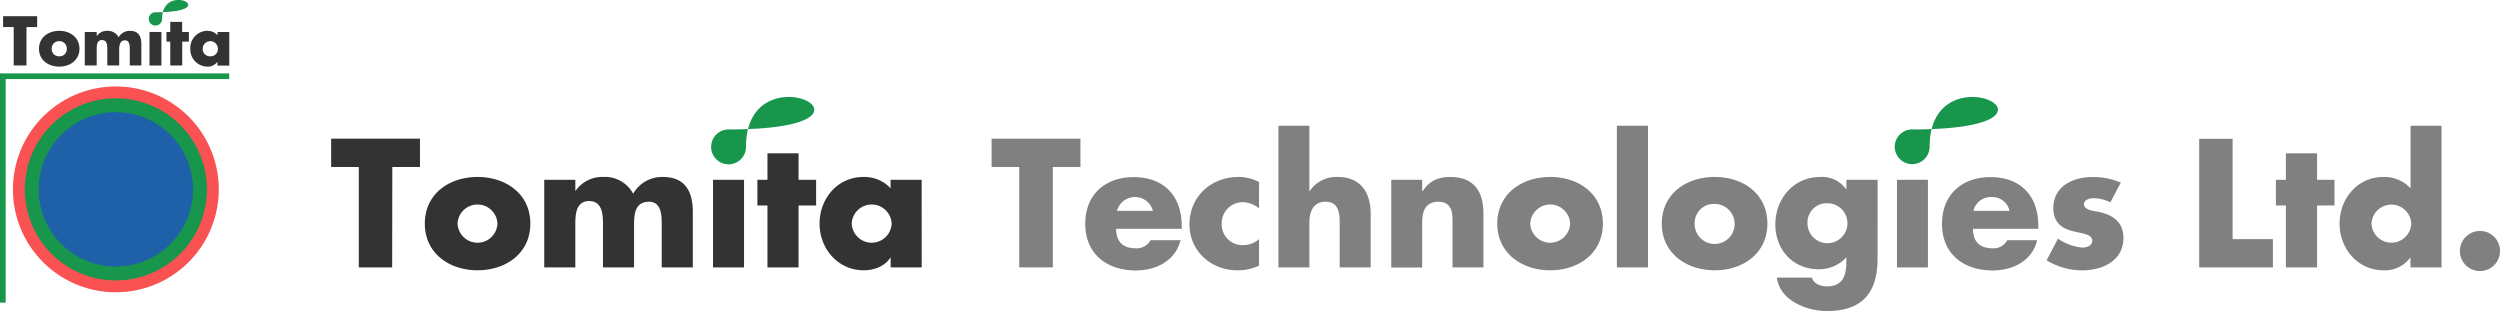<svg xmlns="http://www.w3.org/2000/svg" viewBox="0 0 660.75 82.21"><defs><style>.cls-1{fill:#333;}.cls-2{fill:gray;}.cls-3{fill:#18964c;}.cls-4{fill:#fa5152;}.cls-5{fill:#1f61a9;}.cls-6{fill:none;stroke:#18964c;stroke-width:1.5px;}</style></defs><g id="レイヤー_2" data-name="レイヤー 2"><g id="レイヤー_1-2" data-name="レイヤー 1"><path class="cls-1" d="M103.65,70.68H94.83V44.13H87.52V36.65H111v7.48h-7.31Z"/><path class="cls-1" d="M140.17,59.1c0,7.9-6.52,12.34-13.95,12.34S112.28,67,112.28,59.1s6.49-12.33,13.94-12.33S140.17,51.21,140.17,59.1Zm-19.24,0a5.28,5.28,0,0,0,10.55,0,5.28,5.28,0,0,0-10.55,0Z"/><path class="cls-1" d="M152.06,50.41h.08a8.57,8.57,0,0,1,7.31-3.64,8.42,8.42,0,0,1,7.89,4.43,8.82,8.82,0,0,1,7.87-4.43c5.85,0,7.9,3.84,7.9,9.17V70.68h-8.22V59.63c0-2.4.09-6.31-3.39-6.31-3.79,0-3.92,3.56-3.92,6.31V70.68h-8.21V59.63c0-2.57,0-6.49-3.66-6.49s-3.65,3.92-3.65,6.49V70.68h-8.22V47.52h8.22Z"/><path class="cls-1" d="M196.65,70.68h-8.2V47.52h8.2Z"/><path class="cls-1" d="M211.06,70.68h-8.22V54.31h-2.66V47.52h2.66v-7h8.22v7h4.64v6.79h-4.64Z"/><path class="cls-1" d="M243.61,70.68H235.4V68.11h-.09c-1.44,2.27-4.3,3.33-7,3.33-6.88,0-11.7-5.73-11.7-12.34s4.73-12.33,11.61-12.33a9.38,9.38,0,0,1,7.16,3V47.52h8.21ZM225.11,59.1a5.28,5.28,0,0,0,10.55,0,5.28,5.28,0,0,0-10.55,0Z"/><path class="cls-2" d="M278.26,70.68h-8.88V44.13h-7.3V36.65h23.48v7.48h-7.3Z"/><path class="cls-2" d="M312.35,60.48H295c0,3.36,1.78,5.14,5.14,5.14a4.14,4.14,0,0,0,3.95-2.14H312c-1.32,5.49-6.52,8-11.78,8-7.66,0-13.39-4.33-13.39-12.34,0-7.7,5.26-12.33,12.8-12.33,8,0,12.69,5,12.69,12.86Zm-7.63-4.74a4.91,4.91,0,0,0-9.5,0Z"/><path class="cls-2" d="M332.76,55.07a7.07,7.07,0,0,0-4.22-1.64,5.59,5.59,0,0,0-5.65,5.67,5.48,5.48,0,0,0,5.76,5.68,6.23,6.23,0,0,0,4.11-1.58v7A12.92,12.92,0,0,1,327,71.44c-6.9,0-12.62-5.09-12.62-12.11,0-7.42,5.72-12.56,13-12.56a11.45,11.45,0,0,1,5.39,1.34Z"/><path class="cls-2" d="M346.07,33.23V50.45h.12a8.45,8.45,0,0,1,7.36-3.68c5.87,0,8.72,3.85,8.72,9.76V70.68h-8.19V58.81c0-2.69-.4-5.49-3.74-5.49s-4.27,2.8-4.27,5.49V70.68h-8.18V33.23Z"/><path class="cls-2" d="M375.88,50.51H376c1.86-2.81,4.15-3.74,7.36-3.74,6.25,0,8.71,3.91,8.71,9.58V70.68H383.9V59.4c0-2.23.35-6.08-3.74-6.08-3.34,0-4.28,2.44-4.28,5.38v12h-8.17V47.52h8.17Z"/><path class="cls-2" d="M423.64,59.1c0,7.9-6.49,12.34-13.91,12.34s-14-4.44-14-12.34,6.52-12.33,14-12.33S423.64,51.21,423.64,59.1Zm-19.2,0a5.28,5.28,0,0,0,10.55,0,5.28,5.28,0,0,0-10.55,0Z"/><path class="cls-2" d="M435.57,70.68h-8.23V33.23h8.23Z"/><path class="cls-2" d="M467.12,59.1c0,7.9-6.49,12.34-13.91,12.34s-14-4.44-14-12.34,6.5-12.33,14-12.33S467.12,51.21,467.12,59.1Zm-19.23,0a5.29,5.29,0,1,0,5.32-5.2A5.06,5.06,0,0,0,447.89,59.1Z"/><path class="cls-2" d="M496.24,68.39c0,9.87-4.91,13.82-13.39,13.82-5.34,0-12.46-2.77-13.22-8.84h9.24a2.8,2.8,0,0,0,1.52,1.75,5.24,5.24,0,0,0,2.34.57c4.45,0,5.26-2.91,5.26-6.65V68a9.64,9.64,0,0,1-7.32,3.16c-6.77,0-11.45-5.15-11.45-11.85S474,46.77,481.09,46.77A7.86,7.86,0,0,1,487.93,50H488V47.52h8.25Zm-18.52-9.47a5.28,5.28,0,1,0,5.31-5.2A5.05,5.05,0,0,0,477.72,58.92Z"/><path class="cls-2" d="M509.55,70.68h-8.18V47.52h8.18Z"/><path class="cls-2" d="M538.73,60.48H521.46c0,3.36,1.76,5.14,5.15,5.14a4.08,4.08,0,0,0,3.91-2.14h7.9c-1.28,5.49-6.49,8-11.75,8-7.69,0-13.4-4.33-13.4-12.34,0-7.7,5.27-12.33,12.82-12.33,8,0,12.64,5,12.64,12.86Zm-7.62-4.74a4.64,4.64,0,0,0-4.63-3.66,4.71,4.71,0,0,0-4.9,3.66Z"/><path class="cls-2" d="M557.76,53.49a9.84,9.84,0,0,0-4.42-1.11c-1,0-2.55.4-2.55,1.58,0,1.58,2.55,1.78,3.7,2,3.8.79,6.73,2.57,6.73,6.91,0,6.08-5.56,8.59-10.94,8.59a18.06,18.06,0,0,1-9.36-2.66l3-5.73a13.47,13.47,0,0,0,6.5,2.37c1.05,0,2.57-.53,2.57-1.78,0-1.79-2.57-1.91-5.15-2.57s-5.14-2-5.14-6.12c0-5.67,5.14-8.18,10.24-8.18a18.64,18.64,0,0,1,7.59,1.47Z"/><path class="cls-2" d="M590.08,63.2h10.65v7.48H581.25v-34h8.83Z"/><path class="cls-2" d="M612.4,70.68h-8.24V54.31h-2.64V47.52h2.64v-7h8.24v7H617v6.79H612.4Z"/><path class="cls-2" d="M637.07,68.11H637a8.21,8.21,0,0,1-7,3.33c-6.86,0-11.65-5.73-11.65-12.34s4.74-12.33,11.57-12.33a9.48,9.48,0,0,1,7.19,3V33.23h8.19V70.68h-8.19Zm-10.28-9a5.26,5.26,0,0,0,10.51,0,5.26,5.26,0,0,0-10.51,0Z"/><path class="cls-2" d="M660.75,66.29a5.3,5.3,0,1,1-5.3-5.25A5.28,5.28,0,0,1,660.75,66.29Z"/><path class="cls-3" d="M197.17,38.77a4.61,4.61,0,1,1-4.59-4.56C240.69,34.21,197.17,12.14,197.17,38.77Z"/><path class="cls-3" d="M510,38.77a4.61,4.61,0,1,1-9.22,0,4.59,4.59,0,0,1,4.59-4.56C553.56,34.21,510,12.14,510,38.77Z"/><path class="cls-4" d="M30.62,77.25a27.2,27.2,0,1,0-27.2-27.2A27.2,27.2,0,0,0,30.62,77.25Z"/><path class="cls-3" d="M30.62,74.12A24.07,24.07,0,1,0,6.55,50.05,24.07,24.07,0,0,0,30.62,74.12Z"/><path class="cls-5" d="M30.62,70.45a20.4,20.4,0,1,0-20.4-20.4A20.4,20.4,0,0,0,30.62,70.45Z"/><path class="cls-3" d="M42.84,5a1.76,1.76,0,1,1-1.76-1.76C59.5,3.28,42.84-5.16,42.84,5Z"/><path class="cls-1" d="M7,17.31H3.62V7.15H.82V4.28h9V7.15H7Z"/><path class="cls-1" d="M25.56,9.55h0a3.3,3.3,0,0,1,2.8-1.4,3.26,3.26,0,0,1,3,1.69,3.39,3.39,0,0,1,3-1.69c2.24,0,3,1.47,3,3.51v5.65H34.3V13.08c0-.92,0-2.42-1.29-2.42S31.5,12,31.5,13.08v4.23H28.36V13.08c0-1,0-2.49-1.4-2.49s-1.4,1.5-1.4,2.49v4.23H22.41V8.45h3.15Z"/><rect class="cls-1" x="39.51" y="8.45" width="3.15" height="8.87"/><path class="cls-1" d="M48.16,17.31H45V11H44V8.45h1V5.78h3.14V8.45h1.78V11H48.16Z"/><path class="cls-1" d="M57.5,8.45v.86a3.62,3.62,0,0,0-2.75-1.16,4.52,4.52,0,0,0-4.45,4.72,4.56,4.56,0,0,0,4.48,4.74,3.11,3.11,0,0,0,2.68-1.28h0v1h3.14V8.45Zm-1.92,6.43a1.9,1.9,0,0,1-2-2,2,2,0,0,1,4,0A1.9,1.9,0,0,1,55.58,14.88Z"/><path class="cls-1" d="M15.66,8.15c-2.86,0-5.35,1.71-5.35,4.74s2.51,4.72,5.35,4.72S21,15.9,21,12.89,18.51,8.15,15.66,8.15Zm0,6.73a1.91,1.91,0,0,1-2-2,1.94,1.94,0,0,1,2-2,1.93,1.93,0,0,1,2,2A1.9,1.9,0,0,1,15.66,14.88Z"/><polyline class="cls-6" points="60.58 20.15 0.75 20.15 0.75 79.99"/></g></g></svg>